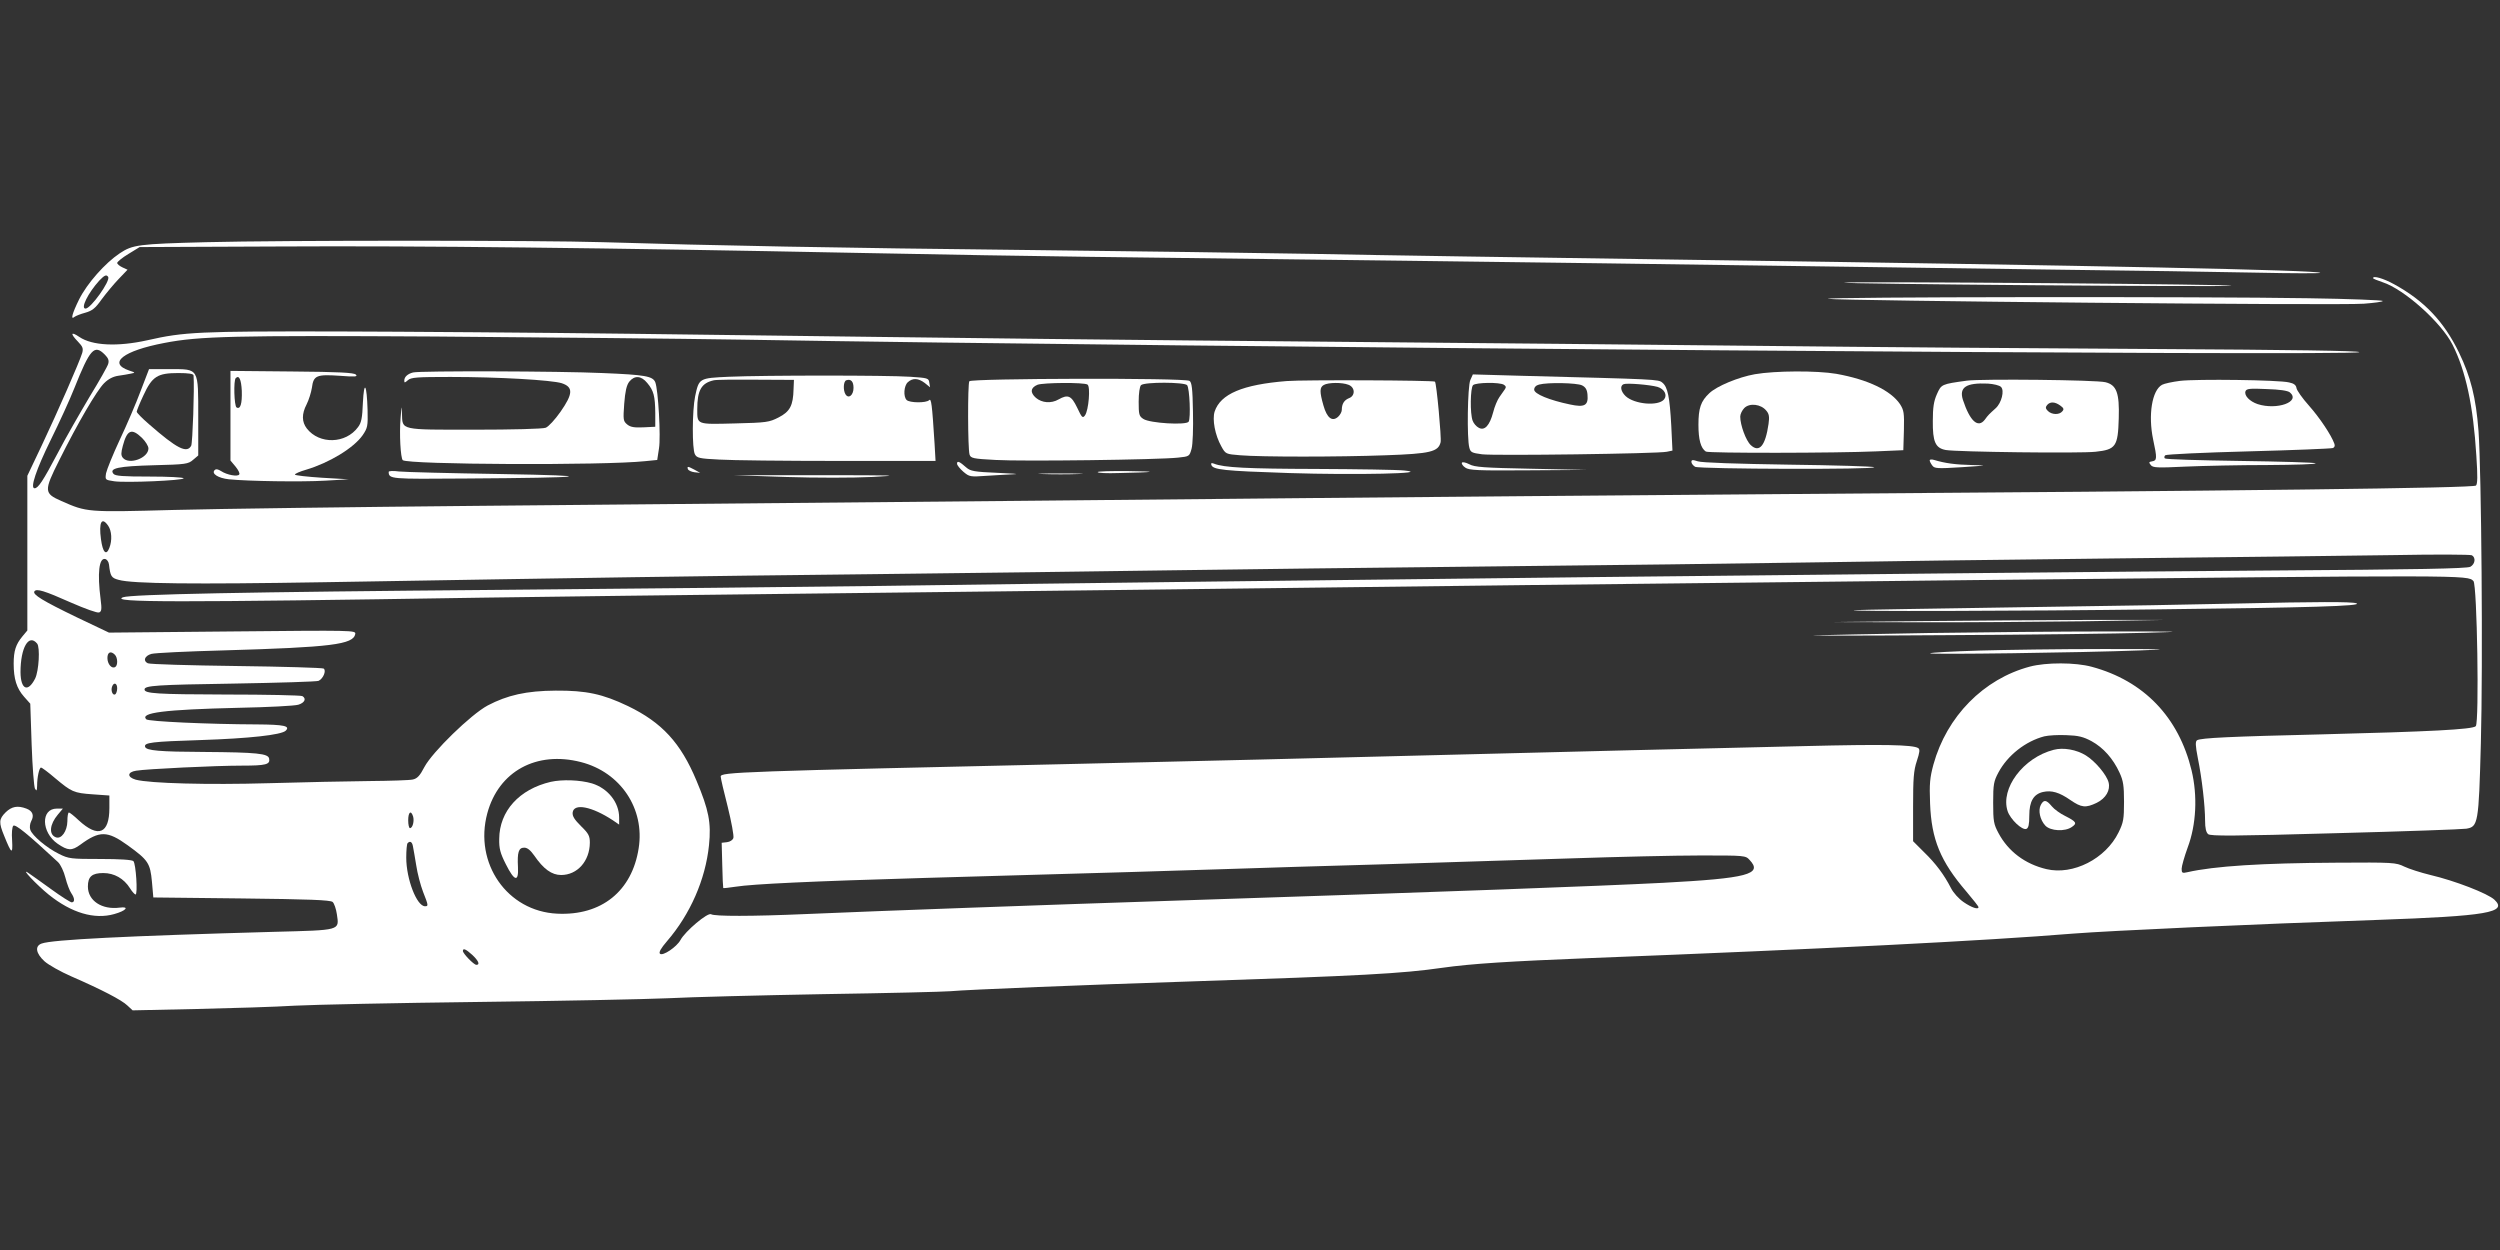 <?xml version="1.0" standalone="no"?>
<!DOCTYPE svg PUBLIC "-//W3C//DTD SVG 20010904//EN"
 "http://www.w3.org/TR/2001/REC-SVG-20010904/DTD/svg10.dtd">
<svg version="1.0" xmlns="http://www.w3.org/2000/svg"
 width="1280pt" height="640pt" viewBox="0 0 1280 640"
 preserveAspectRatio="xMidYMid meet">
<rect x="0" y="0" width="1280" height="640" fill="#333333" stroke="none"/>
<g transform="translate(0,640) scale(0.1,-0.1)"
fill="#ffffff" stroke="none">
<path d="M1055 5160 c-347 -9 -376 -13 -442 -57 -75 -50 -167 -154 -208 -236
-36 -73 -45 -108 -23 -89 7 5 32 15 55 21 35 10 51 22 84 69 23 31 62 78 87
104 l45 47 -26 12 c-15 7 -27 17 -27 23 1 6 26 27 58 46 l57 35 715 3 c722 4
1662 -7 2970 -33 393 -8 924 -17 1180 -20 256 -3 983 -12 1615 -20 633 -8
1465 -19 1850 -25 385 -5 1033 -14 1440 -20 407 -5 889 -12 1070 -16 182 -4
328 -4 325 -1 -13 14 -1115 37 -3240 67 -773 11 -1632 24 -1910 30 -278 5
-939 14 -1470 20 -940 10 -1627 23 -2175 40 -318 10 -1643 10 -2030 0z m-501
-178 c12 -20 -89 -162 -116 -162 -27 0 13 80 70 143 27 28 37 33 46 19z"/>
<path d="M12150 4976 c0 -3 22 -12 49 -21 111 -36 301 -207 358 -320 68 -135
106 -312 122 -570 7 -103 6 -143 -2 -151 -13 -13 -1171 -27 -3587 -44 -784 -6
-1852 -15 -2375 -20 -903 -9 -1662 -16 -4275 -40 -630 -6 -1328 -15 -1552 -21
-444 -12 -443 -12 -574 46 -89 39 -90 51 -11 208 94 189 192 357 230 395 22
22 46 34 72 38 22 3 51 8 65 11 24 5 24 5 -9 16 -111 38 -30 101 180 141 179
35 360 39 1384 33 550 -4 1259 -11 1575 -16 2278 -39 8280 -85 8280 -64 0 7
-349 12 -1042 16 -574 3 -1479 10 -2013 16 -533 6 -1512 15 -2175 21 -1144 10
-1602 15 -3615 41 -473 6 -1157 11 -1520 12 -692 1 -772 -2 -960 -45 -153 -34
-283 -28 -349 17 -44 30 -47 17 -7 -24 25 -26 28 -35 22 -58 -14 -46 -126
-302 -206 -471 l-75 -158 0 -396 0 -396 -25 -30 c-34 -41 -45 -74 -45 -140 0
-78 15 -126 53 -169 l32 -36 7 -209 c4 -115 12 -216 17 -226 9 -14 10 -11 11
14 0 45 11 94 20 94 5 0 37 -24 72 -54 85 -71 95 -76 193 -83 l85 -6 0 -64 c0
-132 -57 -155 -157 -63 -23 22 -46 40 -50 40 -5 0 -8 -20 -8 -45 -1 -51 -31
-93 -59 -82 -37 14 -32 66 10 116 l26 31 -31 0 c-83 0 -80 -122 4 -180 53 -36
72 -37 116 -5 99 73 139 72 243 -3 105 -76 115 -91 124 -187 l7 -80 451 -5
c349 -4 454 -8 467 -18 8 -7 18 -36 22 -64 12 -83 21 -80 -322 -89 -757 -21
-1137 -40 -1190 -60 -36 -13 -29 -51 15 -91 20 -18 82 -53 137 -77 156 -68
258 -121 287 -149 l27 -25 328 7 c180 4 407 11 503 17 96 5 519 14 940 19 421
5 857 14 970 19 113 6 471 15 796 21 325 5 617 12 650 15 87 8 704 33 1229 50
876 29 1082 40 1290 70 149 21 337 33 765 50 1179 46 2013 88 2465 125 193 15
910 48 1555 70 566 20 670 38 602 103 -33 32 -204 98 -328 127 -49 12 -109 31
-134 43 -43 21 -55 22 -350 20 -378 -2 -622 -17 -762 -49 -25 -6 -28 -3 -28
18 0 13 14 62 31 109 44 117 51 264 20 394 -66 273 -244 459 -511 531 -84 23
-234 23 -317 1 -237 -63 -426 -255 -494 -502 -18 -67 -21 -98 -17 -199 7 -184
53 -296 186 -451 34 -40 62 -76 62 -79 0 -15 -35 -3 -76 25 -25 17 -53 48 -65
72 -35 68 -77 125 -138 184 l-56 56 0 176 c0 146 3 186 19 234 15 46 17 60 7
67 -29 17 -177 20 -581 10 -616 -14 -1200 -29 -1640 -40 -785 -20 -1588 -40
-2045 -50 -1779 -40 -1865 -43 -1865 -66 0 -8 16 -78 36 -155 19 -77 32 -148
29 -159 -3 -11 -17 -20 -33 -22 l-27 -3 3 -114 c1 -63 4 -116 5 -118 2 -1 30
2 63 7 88 14 388 28 969 45 1088 31 1228 35 1530 45 171 6 542 17 825 25 283
9 711 22 950 30 239 8 539 15 666 15 228 0 231 0 252 -23 69 -73 -10 -94 -443
-117 -332 -17 -1083 -45 -2460 -90 -735 -24 -1533 -53 -1930 -70 -276 -12
-466 -12 -484 -1 -17 11 -133 -87 -157 -132 -19 -35 -91 -84 -105 -70 -7 7 5
28 36 64 119 138 197 316 215 491 12 116 -1 181 -64 331 -81 194 -177 298
-351 382 -130 62 -213 80 -370 79 -150 -1 -247 -23 -348 -76 -86 -46 -283
-238 -324 -315 -23 -45 -37 -59 -59 -64 -16 -4 -117 -7 -224 -8 -107 -1 -339
-6 -515 -11 -310 -9 -608 -1 -680 18 -45 13 -44 39 2 46 53 9 405 26 543 26
122 0 144 6 138 36 -5 26 -61 32 -333 34 -228 1 -296 7 -302 26 -7 22 33 27
287 35 243 8 411 26 433 48 24 24 -8 31 -146 32 -252 1 -557 15 -568 26 -34
34 92 50 471 59 151 3 290 10 308 16 32 10 42 31 20 44 -6 4 -183 8 -392 8
-354 1 -416 5 -416 26 0 20 62 24 455 30 231 4 427 10 436 14 24 11 41 53 26
63 -7 4 -208 10 -447 13 -239 3 -443 9 -453 14 -26 12 -17 38 18 48 17 5 183
13 370 18 552 16 664 30 674 84 3 19 -10 19 -629 13 l-632 -6 -164 78 c-176
85 -228 117 -218 133 10 16 50 4 187 -57 73 -32 135 -54 144 -51 13 5 15 16 8
69 -17 132 -8 211 23 205 10 -2 18 -14 20 -28 7 -61 12 -69 50 -79 70 -20 386
-23 1047 -12 1426 24 1875 31 2790 41 523 6 1220 15 1550 20 330 5 1073 14
1650 20 578 6 1298 15 1600 20 303 5 1020 15 1595 21 575 6 1215 14 1423 17
208 4 385 3 393 -1 21 -12 17 -45 -8 -59 -18 -9 -261 -14 -1023 -19 -1633 -12
-5166 -51 -7125 -79 -377 -5 -1247 -14 -1935 -20 -1324 -11 -1894 -23 -1935
-38 -71 -27 261 -27 1840 -2 344 5 1066 14 1605 20 539 6 1313 15 1720 20 946
12 3060 37 4315 50 2540 26 2523 26 2554 -5 19 -19 30 -724 12 -743 -16 -17
-238 -28 -791 -42 -462 -11 -616 -18 -636 -30 -9 -6 -9 -26 4 -92 21 -103 37
-245 37 -319 0 -39 5 -61 16 -70 13 -10 127 -10 652 5 350 9 652 20 669 23 61
10 64 25 75 438 11 406 3 1389 -12 1598 -13 171 -40 278 -100 402 -77 159
-178 265 -331 349 -56 31 -109 46 -109 32z m-11614 -391 c19 -19 23 -31 18
-48 -3 -12 -46 -88 -95 -168 -48 -81 -123 -211 -164 -290 -76 -144 -100 -179
-118 -179 -24 0 8 95 82 246 44 89 99 209 121 265 81 203 103 227 156 174z
m18 -877 c18 -26 21 -75 6 -113 -16 -42 -34 -24 -43 44 -12 88 4 117 37 69z
m-364 -603 c16 -19 9 -140 -10 -179 -37 -73 -74 -57 -75 32 0 126 42 199 85
147z m398 -57 c15 -15 16 -55 2 -63 -18 -11 -40 15 -40 46 0 30 17 38 38 17z
m12 -172 c0 -14 -5 -28 -10 -31 -13 -8 -24 20 -16 40 9 24 26 17 26 -9z
m10109 -271 c60 -33 110 -89 143 -161 19 -41 23 -66 23 -149 0 -89 -3 -106
-28 -157 -66 -135 -233 -220 -369 -188 -110 26 -196 91 -246 185 -24 45 -27
60 -27 155 0 95 3 110 27 155 47 88 139 160 235 185 21 5 72 8 113 6 61 -2 86
-8 129 -31z m-7734 -107 c202 -52 327 -238 295 -441 -34 -220 -191 -346 -417
-335 -256 12 -427 258 -358 514 58 215 252 321 480 262z m-860 -278 c7 -23 -2
-60 -16 -60 -5 0 -9 18 -9 40 0 42 14 54 25 20z m-1 -152 c3 -13 10 -57 17
-98 6 -41 22 -102 35 -136 28 -71 28 -74 10 -74 -42 0 -96 139 -96 249 0 37 3
71 7 74 12 13 23 7 27 -15z m304 -557 c32 -30 41 -51 21 -51 -13 0 -69 58 -69
71 0 16 15 10 48 -20z"/>
<path d="M10515 2561 c-156 -40 -274 -198 -236 -314 14 -42 74 -99 96 -91 11
5 15 22 15 69 0 72 22 109 70 120 44 10 84 -2 140 -41 57 -39 78 -42 136 -14
46 23 70 64 60 104 -10 39 -68 108 -116 138 -48 30 -116 42 -165 29z"/>
<path d="M10449 2279 c-15 -28 -4 -77 23 -106 26 -28 101 -32 136 -7 28 19 23
27 -34 56 -25 12 -57 35 -69 50 -28 34 -41 35 -56 7z"/>
<path d="M2820 2397 c-162 -38 -263 -150 -264 -292 -1 -49 5 -73 34 -130 44
-88 66 -93 62 -15 -4 76 3 100 32 100 16 0 32 -13 51 -40 48 -70 90 -100 138
-100 83 0 146 71 147 165 0 35 -6 47 -45 85 -34 34 -45 51 -43 70 6 49 98 31
206 -40 l32 -22 0 36 c0 78 -58 150 -139 175 -62 18 -152 21 -211 8z"/>
<path d="M9515 4950 c198 -4 767 -10 1265 -13 528 -3 770 -2 580 3 -179 4
-748 10 -1265 13 -542 3 -787 2 -580 -3z"/>
<path d="M9360 4870 c48 -10 2622 -35 2743 -25 53 4 97 10 97 14 0 4 -172 11
-382 14 -524 9 -2501 7 -2458 -3z"/>
<path d="M720 4398 c-23 -62 -71 -174 -107 -250 -35 -75 -66 -152 -70 -171 -5
-34 -5 -34 41 -41 59 -9 356 4 356 15 0 5 -78 9 -174 9 -138 0 -176 3 -185 14
-24 29 26 39 207 44 163 4 176 6 201 28 l26 22 0 194 c0 256 5 248 -144 248
l-108 0 -43 -112z m271 80 c5 -68 -5 -346 -12 -360 -22 -41 -73 -15 -216 110
-35 30 -63 59 -63 64 0 5 15 43 34 83 45 98 72 115 179 115 54 0 77 -4 78 -12z
m-264 -320 c18 -18 33 -42 33 -54 0 -49 -99 -86 -131 -48 -10 13 -10 24 0 62
22 82 45 91 98 40z"/>
<path d="M1180 4271 l0 -229 26 -31 c14 -17 23 -35 19 -40 -7 -13 -63 -3 -93
17 -16 10 -26 12 -33 5 -18 -18 18 -41 73 -47 100 -10 373 -14 493 -7 l120 7
-137 8 c-76 5 -138 12 -138 16 0 5 26 16 57 25 118 35 244 111 290 177 25 37
27 46 25 129 -4 133 -18 156 -24 37 -3 -79 -8 -103 -25 -125 -63 -86 -198 -89
-262 -7 -26 34 -27 74 -1 124 11 22 23 60 27 85 8 63 24 69 142 61 79 -6 94
-5 83 6 -10 10 -84 14 -327 16 l-315 3 0 -230z m58 128 c2 -66 -7 -97 -27 -85
-12 8 -16 138 -4 150 17 17 28 -6 31 -65z"/>
<path d="M2115 4493 c-28 -7 -45 -23 -45 -41 0 -13 2 -13 18 1 16 15 46 17
218 17 249 0 519 -16 570 -32 60 -20 58 -54 -6 -146 -28 -40 -62 -77 -76 -82
-14 -6 -174 -10 -364 -10 -386 0 -369 -4 -372 83 -1 45 -2 41 -7 -23 -7 -83 0
-204 11 -216 24 -23 1030 -28 1243 -5 l60 6 9 59 c10 60 -4 301 -19 339 -13
31 -51 38 -270 47 -216 10 -934 12 -970 3z m1199 -54 c33 -39 40 -67 41 -154
l0 -70 -61 -3 c-47 -2 -66 1 -83 15 -20 17 -21 23 -15 106 5 64 12 95 26 113
27 33 61 31 92 -7z"/>
<path d="M8985 4484 c-85 -15 -195 -61 -233 -97 -44 -41 -56 -77 -56 -162 0
-76 12 -120 38 -137 13 -9 671 -8 871 1 l140 6 3 101 c2 91 0 103 -20 135 -48
70 -164 126 -326 155 -99 17 -314 16 -417 -2z m58 -186 c15 -17 17 -32 12 -68
-16 -112 -47 -150 -91 -109 -25 23 -54 103 -54 146 0 13 10 33 21 44 27 27 85
20 112 -13z"/>
<path d="M3732 4471 c-153 -7 -153 -7 -173 -100 -15 -73 -16 -270 -1 -297 10
-19 23 -22 124 -27 62 -4 337 -7 611 -7 l497 0 -5 88 c-13 206 -17 234 -28
223 -15 -15 -100 -14 -115 1 -18 18 -14 73 6 91 25 23 54 21 87 -4 l27 -22 -4
24 c-3 23 -8 24 -98 30 -116 8 -746 8 -928 0z m331 -63 c-2 -84 -18 -115 -76
-145 -49 -25 -61 -27 -226 -31 -196 -5 -191 -7 -191 73 0 97 21 134 85 148 11
3 108 4 215 3 l195 -1 -2 -47z m307 6 c0 -37 -25 -58 -41 -33 -13 21 -11 67 4
72 24 8 37 -6 37 -39z"/>
<path d="M7528 4454 c-14 -32 -18 -300 -5 -346 6 -24 13 -27 65 -34 64 -8 901
3 946 13 l29 6 -6 126 c-8 147 -18 200 -46 222 -20 17 -24 17 -723 35 l-247 7
-13 -29z m172 -24 c11 -7 12 -13 5 -23 -5 -8 -18 -26 -28 -40 -10 -14 -25 -49
-32 -78 -18 -68 -44 -96 -74 -79 -12 6 -26 22 -31 36 -14 36 -12 168 2 182 14
14 136 16 158 2z m400 -3 c18 -9 26 -22 28 -48 5 -55 -15 -66 -89 -50 -106 22
-184 54 -184 76 0 12 9 22 25 26 44 12 193 9 220 -4z m387 -8 c35 -11 51 -42
33 -64 -30 -36 -152 -25 -197 17 -25 24 -30 53 -10 61 17 7 135 -3 174 -14z"/>
<path d="M4963 4448 c-9 -15 -8 -345 1 -375 6 -19 17 -22 134 -28 133 -8 836
1 934 12 57 6 58 6 69 46 6 22 9 103 7 189 -2 119 -6 151 -18 158 -24 16
-1117 13 -1127 -2z m605 -17 c16 -10 6 -132 -13 -158 -12 -16 -16 -11 -40 40
-30 62 -47 69 -95 42 -38 -22 -85 -18 -116 8 -31 27 -28 52 8 67 29 11 238 13
256 1z m510 -3 c13 -16 19 -168 8 -187 -12 -19 -199 -8 -232 14 -22 14 -24 23
-24 88 0 43 5 78 12 85 17 17 222 16 236 0z"/>
<path d="M6588 4449 c-226 -18 -339 -66 -369 -156 -13 -41 2 -121 34 -178 22
-40 23 -40 97 -46 108 -9 500 -9 745 0 230 8 269 18 281 67 5 21 -21 303 -29
310 -9 7 -674 10 -759 3z m316 -19 c35 -13 36 -57 2 -69 -24 -10 -36 -29 -36
-60 0 -10 -9 -26 -19 -35 -30 -27 -57 -6 -75 58 -20 70 -20 93 2 105 22 13 93
14 126 1z"/>
<path d="M10070 4451 c-130 -18 -130 -18 -153 -69 -16 -36 -21 -68 -21 -137
-1 -107 13 -139 66 -149 55 -10 688 -18 767 -9 104 11 115 27 119 171 4 130
-11 171 -68 185 -45 12 -637 18 -710 8z m175 -32 c19 -18 3 -82 -27 -109 -34
-31 -38 -34 -56 -59 -35 -45 -76 -7 -112 102 -20 64 16 88 128 83 30 -2 59 -9
67 -17z m303 -95 c18 -13 21 -19 11 -30 -15 -19 -54 -18 -74 2 -12 12 -13 19
-4 30 15 18 39 18 67 -2z"/>
<path d="M11162 4450 c-40 -5 -81 -14 -92 -20 -52 -28 -72 -155 -46 -280 21
-97 20 -108 -5 -112 -17 -3 -18 -5 -7 -19 11 -14 32 -15 178 -8 91 4 279 8
419 8 140 1 251 4 247 9 -4 4 -178 9 -386 12 -208 3 -382 8 -386 13 -4 4 -3
11 2 16 5 5 197 14 426 20 229 6 424 14 432 17 9 3 12 12 8 22 -16 45 -76 134
-130 195 -34 38 -62 78 -64 90 -2 15 -13 24 -38 29 -52 13 -474 18 -558 8z
m562 -59 c57 -48 -66 -92 -165 -60 -41 14 -70 44 -62 66 5 13 22 15 108 11 66
-2 108 -8 119 -17z"/>
<path d="M8660 4035 c0 -8 9 -19 19 -25 23 -12 929 -15 917 -2 -4 4 -202 10
-439 13 -262 4 -445 10 -464 17 -27 9 -33 8 -33 -3z"/>
<path d="M9880 4043 c0 -5 6 -17 13 -26 11 -16 25 -17 152 -9 133 9 136 9 50
11 -83 2 -136 9 -192 26 -13 4 -23 3 -23 -2z"/>
<path d="M4900 4026 c0 -8 15 -26 32 -41 32 -27 35 -27 122 -21 49 3 112 7
140 8 28 1 -11 4 -86 7 -120 5 -139 9 -160 27 -35 31 -48 37 -48 20z"/>
<path d="M7485 4031 c-3 -5 5 -17 17 -25 19 -14 64 -16 323 -14 l300 2 -285 6
c-242 5 -290 8 -317 23 -18 9 -34 13 -38 8z"/>
<path d="M6202 4020 c8 -25 61 -31 398 -42 339 -11 739 -2 590 13 -36 4 -238
7 -450 8 -356 1 -475 7 -524 27 -13 5 -17 3 -14 -6z"/>
<path d="M3522 3998 c3 -7 18 -14 34 -16 l29 -3 -29 16 c-34 18 -39 19 -34 3z"/>
<path d="M1990 3984 c1 -37 8 -37 392 -34 634 4 709 14 178 23 -256 4 -489 10
-517 13 -29 4 -53 3 -53 -2z"/>
<path d="M5620 3983 c0 -5 48 -7 107 -5 193 4 211 8 51 10 -87 1 -158 -1 -158
-5z"/>
<path d="M5338 3973 c50 -2 134 -2 185 0 50 1 9 3 -93 3 -102 0 -143 -2 -92
-3z"/>
<path d="M4022 3958 c157 -5 341 -5 445 0 155 8 120 9 -267 9 l-445 0 267 -9z"/>
<path d="M11460 3310 c-157 -4 -656 -13 -1110 -19 -454 -7 -838 -13 -855 -15
-72 -7 845 -5 1545 4 788 9 1059 17 1025 31 -23 9 -209 8 -605 -1z"/>
<path d="M9850 3220 l-475 -5 435 -1 c239 -1 624 2 855 5 l420 7 -380 0 c-209
-1 -594 -3 -855 -6z"/>
<path d="M9875 3159 c-269 -5 -533 -10 -585 -12 -52 -2 254 -2 680 1 426 2
883 8 1015 12 216 6 196 7 -190 7 -236 0 -650 -4 -920 -8z"/>
<path d="M10132 3069 c-134 -4 -247 -10 -250 -14 -8 -7 765 3 1078 15 165 6
136 7 -195 7 -214 0 -500 -4 -633 -8z"/>
<path d="M29 2241 c-35 -35 -36 -52 -7 -122 37 -92 44 -96 40 -22 -3 38 0 69
6 75 10 10 73 -41 229 -186 13 -12 30 -48 38 -80 8 -32 22 -68 30 -79 18 -26
19 -47 2 -47 -6 0 -54 30 -106 68 -51 37 -103 74 -115 82 -46 32 41 -60 104
-111 116 -93 233 -128 335 -99 61 17 80 40 28 33 -91 -12 -163 35 -163 108 0
51 21 69 79 69 56 0 105 -28 136 -77 11 -18 24 -32 29 -33 12 0 2 158 -11 171
-7 7 -70 11 -170 11 -150 0 -161 1 -211 26 -63 31 -138 94 -147 124 -4 11 -2
31 5 44 16 29 7 52 -25 64 -45 17 -75 11 -106 -19z"/>
</g>
</svg>
